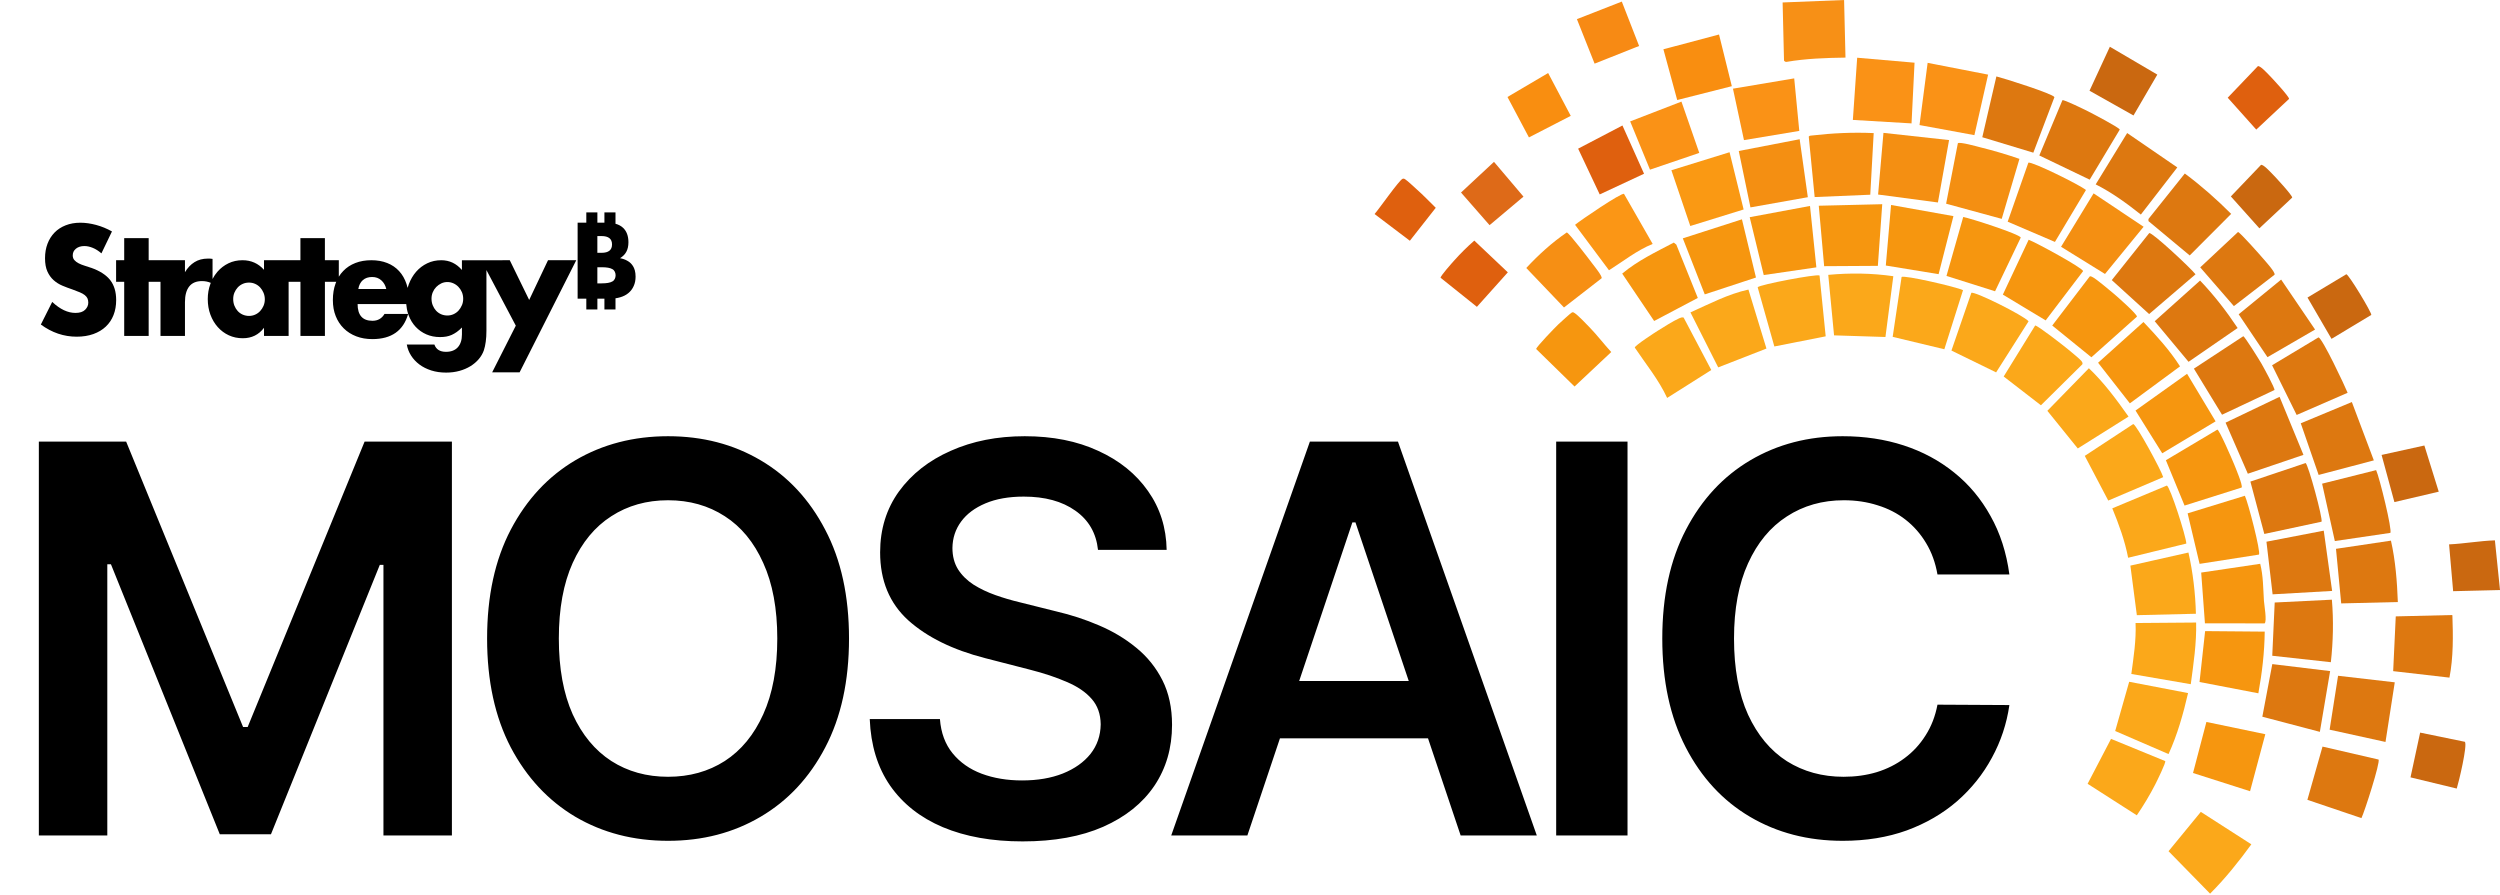 <svg width="257" height="92" viewBox="0 0 257 92" fill="none" xmlns="http://www.w3.org/2000/svg">
<path d="M9.367 27.532C9.146 27.452 8.92 27.38 8.693 27.311C8.467 27.241 8.263 27.162 8.082 27.067C7.9 26.975 7.756 26.863 7.644 26.736C7.533 26.61 7.478 26.448 7.478 26.252C7.478 25.968 7.59 25.737 7.811 25.561C8.032 25.384 8.321 25.294 8.673 25.294C8.952 25.294 9.238 25.357 9.536 25.479C9.832 25.6 10.13 25.789 10.426 26.045L11.51 23.793C10.99 23.5 10.448 23.276 9.884 23.124C9.32 22.973 8.778 22.895 8.258 22.895C7.702 22.895 7.199 22.985 6.75 23.162C6.3 23.338 5.919 23.587 5.609 23.905C5.298 24.223 5.057 24.606 4.885 25.053C4.714 25.501 4.629 25.998 4.629 26.547C4.629 27.097 4.711 27.552 4.873 27.91C5.035 28.268 5.248 28.564 5.512 28.8C5.775 29.036 6.076 29.225 6.414 29.367C6.752 29.508 7.098 29.64 7.448 29.757C7.744 29.864 7.997 29.963 8.206 30.05C8.415 30.137 8.584 30.234 8.713 30.336C8.842 30.438 8.934 30.552 8.992 30.674C9.046 30.796 9.076 30.943 9.076 31.109C9.076 31.385 8.967 31.629 8.751 31.845C8.532 32.062 8.201 32.168 7.756 32.168C7.366 32.168 6.973 32.076 6.576 31.89C6.178 31.703 5.775 31.42 5.368 31.037L4.199 33.362C5.33 34.194 6.558 34.612 7.883 34.612C8.522 34.612 9.094 34.52 9.601 34.339C10.105 34.157 10.533 33.901 10.878 33.573C11.226 33.245 11.49 32.849 11.671 32.387C11.853 31.927 11.942 31.41 11.942 30.841C11.942 29.998 11.736 29.312 11.323 28.787C10.911 28.263 10.259 27.843 9.369 27.529L9.367 27.532Z" fill="black"/>
<path d="M54.397 30.83C53.733 29.47 53.07 28.111 52.404 26.751C50.763 26.753 49.123 26.756 47.485 26.758V27.753C46.91 27.086 46.202 26.751 45.359 26.751C44.84 26.751 44.36 26.855 43.92 27.067C43.48 27.278 43.1 27.566 42.779 27.934C42.459 28.302 42.208 28.735 42.021 29.229C41.977 29.349 41.937 29.47 41.904 29.595C41.872 29.458 41.835 29.326 41.792 29.2C41.616 28.675 41.363 28.23 41.027 27.867C40.694 27.504 40.286 27.226 39.804 27.037C39.322 26.845 38.78 26.751 38.178 26.751C37.577 26.751 37.018 26.845 36.531 27.037C36.043 27.228 35.628 27.499 35.288 27.855C35.116 28.031 34.962 28.227 34.83 28.444V26.751H33.399V24.483H30.883V26.751C29.635 26.751 28.387 26.751 27.14 26.751V27.738C26.556 27.081 25.82 26.751 24.93 26.751C24.403 26.751 23.921 26.855 23.486 27.067C23.051 27.278 22.676 27.564 22.36 27.927C22.164 28.153 21.994 28.404 21.85 28.677V26.614C21.748 26.594 21.659 26.584 21.579 26.584H21.363C20.844 26.584 20.391 26.703 20.001 26.945C19.611 27.186 19.283 27.531 19.014 27.981V26.746H15.283V24.479H12.768V26.746H11.935V28.968H12.768V32.745V34.532H15.283C15.283 32.677 15.283 30.823 15.283 28.968H16.499V34.532H19.014V32.745V31.059C19.014 30.353 19.161 29.816 19.452 29.448C19.742 29.08 20.18 28.896 20.764 28.896C21.085 28.896 21.386 28.956 21.669 29.078C21.652 29.117 21.637 29.16 21.622 29.202C21.445 29.687 21.358 30.201 21.358 30.741C21.358 31.32 21.448 31.855 21.629 32.344C21.811 32.834 22.062 33.262 22.387 33.625C22.71 33.987 23.091 34.271 23.526 34.47C23.961 34.671 24.438 34.771 24.957 34.771C25.875 34.771 26.603 34.413 27.14 33.697V34.535H29.67V28.971H30.886V34.535H33.401V28.971H34.564C34.542 29.028 34.517 29.083 34.497 29.142C34.311 29.647 34.219 30.214 34.219 30.843C34.219 31.472 34.316 32.001 34.51 32.491C34.703 32.981 34.979 33.403 35.337 33.756C35.695 34.109 36.123 34.383 36.623 34.574C37.122 34.766 37.674 34.86 38.276 34.86C40.239 34.86 41.467 33.998 41.959 32.27C41.974 32.312 41.986 32.354 42.001 32.394C42.173 32.859 42.414 33.259 42.725 33.592C43.035 33.925 43.403 34.186 43.831 34.373C44.256 34.559 44.726 34.651 45.235 34.651C45.466 34.651 45.68 34.634 45.874 34.599C46.068 34.564 46.254 34.507 46.431 34.43C46.607 34.35 46.781 34.251 46.953 34.129C47.124 34.007 47.303 33.853 47.487 33.667V34.388C47.487 34.947 47.345 35.385 47.065 35.698C46.781 36.011 46.376 36.168 45.849 36.168C45.228 36.168 44.83 35.917 44.654 35.417H41.818C41.892 35.83 42.039 36.21 42.262 36.558C42.483 36.906 42.77 37.209 43.117 37.471C43.465 37.731 43.87 37.933 44.333 38.082C44.795 38.229 45.305 38.303 45.862 38.303C46.354 38.303 46.809 38.244 47.231 38.127C47.654 38.01 48.029 37.848 48.364 37.642C48.698 37.436 48.983 37.192 49.22 36.914C49.456 36.635 49.63 36.332 49.742 36.009C49.826 35.753 49.891 35.459 49.935 35.126C49.983 34.793 50.005 34.415 50.005 33.992V27.762L53.025 33.478L50.594 38.276H53.415C55.357 34.435 57.298 30.592 59.239 26.751H56.336C55.692 28.111 55.046 29.47 54.402 30.83H54.397ZM27.093 31.432C27.006 31.638 26.889 31.82 26.744 31.976C26.6 32.133 26.429 32.255 26.23 32.344C26.031 32.434 25.82 32.476 25.599 32.476C25.378 32.476 25.151 32.431 24.953 32.344C24.754 32.255 24.582 32.133 24.438 31.976C24.294 31.82 24.182 31.636 24.097 31.424C24.013 31.213 23.973 30.984 23.973 30.741C23.973 30.497 24.015 30.286 24.097 30.087C24.182 29.886 24.294 29.707 24.438 29.55C24.582 29.393 24.754 29.272 24.953 29.182C25.151 29.093 25.367 29.05 25.599 29.05C25.83 29.05 26.031 29.095 26.23 29.182C26.429 29.272 26.6 29.393 26.744 29.55C26.889 29.707 27.003 29.891 27.093 30.102C27.18 30.313 27.224 30.537 27.224 30.771C27.224 31.004 27.18 31.228 27.093 31.432ZM37.298 28.799C37.545 28.583 37.86 28.476 38.251 28.476C38.641 28.476 38.937 28.588 39.195 28.814C39.453 29.04 39.625 29.339 39.709 29.712H36.834C36.898 29.319 37.055 29.015 37.298 28.799ZM39.528 32.272C39.25 32.742 38.837 32.978 38.29 32.978C37.271 32.978 36.762 32.404 36.762 31.255H41.76C41.788 31.616 41.855 31.954 41.959 32.27H39.528V32.272ZM47.48 31.382C47.393 31.593 47.276 31.777 47.132 31.934C46.988 32.091 46.816 32.212 46.617 32.302C46.418 32.392 46.207 32.434 45.986 32.434C45.765 32.434 45.538 32.389 45.34 32.302C45.141 32.212 44.969 32.091 44.825 31.934C44.681 31.777 44.569 31.593 44.484 31.382C44.4 31.171 44.36 30.942 44.36 30.698C44.36 30.455 44.405 30.241 44.492 30.037C44.579 29.831 44.698 29.652 44.847 29.5C44.996 29.349 45.168 29.227 45.362 29.132C45.556 29.04 45.764 28.993 45.988 28.993C46.212 28.993 46.408 29.038 46.607 29.125C46.806 29.214 46.98 29.336 47.129 29.493C47.278 29.649 47.395 29.831 47.485 30.037C47.572 30.244 47.616 30.47 47.616 30.713C47.616 30.957 47.572 31.173 47.485 31.382H47.48Z" fill="black"/>
<path d="M65.251 27.775C65.197 27.569 65.102 27.382 64.973 27.216C64.849 27.049 64.682 26.912 64.476 26.8C64.274 26.684 64.031 26.597 63.74 26.542C64.031 26.363 64.245 26.144 64.384 25.888C64.528 25.625 64.603 25.297 64.603 24.904C64.603 24.255 64.416 23.758 64.043 23.412C63.839 23.223 63.581 23.086 63.273 23.002V21.836H62.134V22.892H61.411V21.836H60.273V22.892H59.38V30.706H60.273V31.815H61.411V30.706H62.134V31.815H63.273V30.664C63.444 30.639 63.608 30.607 63.762 30.559C64.093 30.462 64.374 30.318 64.603 30.124C64.836 29.93 65.018 29.692 65.142 29.408C65.274 29.125 65.338 28.799 65.338 28.434C65.338 28.2 65.311 27.979 65.256 27.77L65.251 27.775ZM62.917 25.13C62.917 25.704 62.557 25.99 61.834 25.99H61.408V24.267H61.834C62.557 24.267 62.917 24.553 62.917 25.127V25.13ZM62.952 28.933C62.731 29.065 62.365 29.13 61.853 29.13H61.408V27.472H61.853C62.365 27.472 62.731 27.536 62.952 27.668C63.394 27.899 63.397 28.702 62.952 28.933Z" fill="black"/>
<path d="M3.993 45.397H12.968L24.987 74.733H25.462L37.481 45.397H46.456V85.883H39.418V58.069H39.043L27.854 85.764H22.595L11.406 58.009H11.031V85.883H3.993V45.397ZM87.279 65.64C87.279 70.002 86.462 73.738 84.828 76.849C83.207 79.946 80.992 82.318 78.185 83.965C75.391 85.613 72.222 86.436 68.677 86.436C65.132 86.436 61.955 85.613 59.148 83.965C56.354 82.305 54.14 79.926 52.506 76.829C50.885 73.719 50.074 69.989 50.074 65.64C50.074 61.278 50.885 57.548 52.506 54.451C54.14 51.341 56.354 48.962 59.148 47.314C61.955 45.667 65.132 44.843 68.677 44.843C72.222 44.843 75.391 45.667 78.185 47.314C80.992 48.962 83.207 51.341 84.828 54.451C86.462 57.548 87.279 61.278 87.279 65.64ZM79.905 65.64C79.905 62.569 79.424 59.98 78.462 57.871C77.513 55.749 76.195 54.148 74.508 53.067C72.821 51.973 70.877 51.426 68.677 51.426C66.476 51.426 64.532 51.973 62.845 53.067C61.158 54.148 59.834 55.749 58.871 57.871C57.922 59.98 57.448 62.569 57.448 65.64C57.448 68.711 57.922 71.307 58.871 73.429C59.834 75.537 61.158 77.138 62.845 78.232C64.532 79.313 66.476 79.853 68.677 79.853C70.877 79.853 72.821 79.313 74.508 78.232C76.195 77.138 77.513 75.537 78.462 73.429C79.424 71.307 79.905 68.711 79.905 65.64ZM112.875 56.527C112.69 54.8 111.913 53.456 110.542 52.494C109.185 51.532 107.419 51.051 105.244 51.051C103.715 51.051 102.404 51.281 101.31 51.743C100.216 52.204 99.38 52.83 98.8 53.621C98.22 54.411 97.923 55.314 97.91 56.329C97.91 57.172 98.101 57.904 98.483 58.523C98.879 59.143 99.412 59.67 100.085 60.105C100.757 60.526 101.501 60.882 102.318 61.172C103.136 61.462 103.959 61.706 104.79 61.904L108.585 62.852C110.114 63.208 111.583 63.689 112.993 64.296C114.417 64.902 115.689 65.666 116.809 66.589C117.942 67.511 118.838 68.625 119.497 69.93C120.156 71.234 120.486 72.763 120.486 74.516C120.486 76.888 119.88 78.977 118.667 80.782C117.455 82.575 115.702 83.978 113.409 84.993C111.129 85.995 108.368 86.496 105.126 86.496C101.976 86.496 99.241 86.008 96.922 85.033C94.615 84.058 92.81 82.634 91.505 80.763C90.214 78.891 89.515 76.611 89.41 73.923H96.625C96.731 75.333 97.165 76.506 97.93 77.442C98.694 78.377 99.689 79.076 100.915 79.537C102.154 79.998 103.538 80.229 105.066 80.229C106.661 80.229 108.058 79.992 109.257 79.517C110.47 79.03 111.419 78.358 112.104 77.501C112.789 76.631 113.138 75.616 113.152 74.457C113.138 73.402 112.829 72.532 112.223 71.847C111.616 71.149 110.766 70.569 109.672 70.108C108.592 69.633 107.327 69.211 105.877 68.842L101.271 67.656C97.936 66.8 95.301 65.501 93.363 63.762C91.439 62.009 90.477 59.683 90.477 56.784C90.477 54.398 91.123 52.309 92.414 50.517C93.719 48.725 95.492 47.334 97.732 46.346C99.973 45.344 102.51 44.843 105.343 44.843C108.216 44.843 110.733 45.344 112.895 46.346C115.069 47.334 116.776 48.711 118.015 50.477C119.254 52.23 119.893 54.247 119.932 56.527H112.875ZM128.231 85.883H120.403L134.656 45.397H143.71L157.982 85.883H150.154L139.341 53.7H139.024L128.231 85.883ZM128.488 70.009H149.838V75.9H128.488V70.009ZM167.309 45.397V85.883H159.975V45.397H167.309ZM206.565 59.057H199.172C198.961 57.844 198.572 56.77 198.005 55.835C197.439 54.886 196.734 54.082 195.89 53.423C195.047 52.764 194.085 52.27 193.004 51.94C191.936 51.598 190.783 51.426 189.544 51.426C187.344 51.426 185.393 51.98 183.693 53.087C181.993 54.181 180.662 55.788 179.7 57.91C178.738 60.019 178.257 62.596 178.257 65.64C178.257 68.737 178.738 71.346 179.7 73.468C180.675 75.577 182.006 77.171 183.693 78.252C185.393 79.32 187.337 79.853 189.525 79.853C190.737 79.853 191.871 79.695 192.925 79.379C193.992 79.049 194.948 78.569 195.791 77.936C196.648 77.303 197.366 76.526 197.946 75.603C198.539 74.681 198.948 73.626 199.172 72.44L206.565 72.48C206.288 74.404 205.689 76.209 204.766 77.896C203.857 79.583 202.664 81.073 201.188 82.364C199.712 83.642 197.986 84.644 196.009 85.369C194.032 86.081 191.838 86.436 189.426 86.436C185.868 86.436 182.691 85.613 179.897 83.965C177.103 82.318 174.903 79.939 173.295 76.829C171.687 73.719 170.883 69.989 170.883 65.64C170.883 61.278 171.694 57.548 173.315 54.451C174.936 51.341 177.143 48.962 179.937 47.314C182.731 45.667 185.894 44.843 189.426 44.843C191.679 44.843 193.775 45.16 195.712 45.792C197.65 46.425 199.376 47.354 200.892 48.58C202.407 49.792 203.653 51.281 204.628 53.047C205.616 54.8 206.262 56.803 206.565 59.057Z" fill="black"/>
<path d="M200.365 14.4L199.218 20.814L193.068 19.999L193.619 13.659L200.365 14.4Z" fill="#F48F12"/>
<path d="M205.777 22.5L200.061 20.94L201.269 14.722C201.479 14.56 203.234 15.059 203.617 15.154C204.959 15.486 206.292 15.881 207.599 16.331L205.777 22.5L205.777 22.5Z" fill="#F48F12"/>
<path d="M197.325 12.857L198.161 6.461L204.378 7.672L202.968 13.893L197.325 12.857Z" fill="#FA9216"/>
<path d="M192.615 13.683L192.264 20.017L186.547 20.257L185.939 14.043C186.01 13.938 186.128 13.945 186.239 13.932C188.349 13.687 190.493 13.584 192.615 13.683L192.615 13.683Z" fill="#F48F12"/>
<path d="M193.823 34.643L188.541 34.475L187.945 28.256C190.163 28.046 192.433 28.076 194.633 28.394L193.823 34.643Z" fill="#FBA81A"/>
<path d="M187.682 34.575L182.403 35.617L180.687 29.53C180.873 29.263 186.78 28.139 187.049 28.321L187.681 34.575L187.682 34.575Z" fill="#FBA81A"/>
<path d="M199.878 35.903L194.567 34.628L195.483 28.478C195.704 28.241 201.112 29.495 201.799 29.827L199.878 35.902L199.878 35.903Z" fill="#FBA81A"/>
<path d="M193.494 20.992L193.044 27.33L187.522 27.363L186.97 21.149L193.494 20.992Z" fill="#F6960F"/>
<path d="M196.506 12.685L190.474 12.328L190.918 5.934L196.815 6.445L196.506 12.685Z" fill="#FA9216"/>
<path d="M211.246 24.87L206.39 22.79L208.516 16.722C208.908 16.591 213.815 19.012 214.435 19.534L211.246 24.87Z" fill="#F48F12"/>
<path d="M214.824 28.418C214.915 28.379 214.981 28.423 215.06 28.457C215.419 28.605 216.915 29.87 217.316 30.208C217.649 30.488 219.721 32.312 219.677 32.552L214.994 36.728L210.97 33.465L214.824 28.418Z" fill="#F6960F"/>
<path d="M214.821 18.47L209.641 15.983L212.016 10.303C212.129 10.2 214.303 11.27 214.62 11.428C215.018 11.628 217.907 13.134 217.91 13.325L214.821 18.47L214.821 18.47Z" fill="#DD7810"/>
<path d="M199.288 28.184L193.861 27.296L194.4 21.071L200.813 22.217L199.288 28.184Z" fill="#F6960F"/>
<path d="M234.339 40.794L236.794 46.759L231.078 48.699L228.789 43.448L234.339 40.794Z" fill="#DD7810"/>
<path d="M189.573 -0L189.716 5.921C187.685 5.952 185.646 6.018 183.641 6.364C183.558 6.389 183.398 6.267 183.397 6.224L183.253 0.253L189.573 -0Z" fill="#F79016"/>
<path d="M179.739 29.768L181.591 35.831L176.631 37.767L173.778 32.115C175.717 31.244 177.657 30.225 179.738 29.768L179.739 29.768Z" fill="#FBA81A"/>
<path d="M209.026 15.696L203.78 14.107L205.228 7.856C205.946 8.029 211.088 9.651 211.195 9.987L209.026 15.695L209.026 15.696Z" fill="#DD7810"/>
<path d="M211.876 25.368L215.221 19.879L220.362 23.31L216.393 28.164L211.876 25.368Z" fill="#F48F12"/>
<path d="M202.652 30.109C202.899 29.875 208.039 32.43 208.536 33.03L205.201 38.281L200.608 36.037L202.652 30.109Z" fill="#FBA81A"/>
<path d="M220.944 23.957C221.279 23.893 225.255 27.606 225.7 28.199L220.93 32.285L217.091 28.794L220.944 23.957L220.944 23.957Z" fill="#DD7810"/>
<path d="M245.724 54.78L240.021 55.62L238.713 49.721L244.266 48.329C244.6 49.036 245.955 54.543 245.724 54.78Z" fill="#DD7810"/>
<path d="M220.863 22.731L220.86 22.512L224.598 17.838C226.296 19.098 227.87 20.494 229.365 21.987L225.102 26.26L220.863 22.731L220.863 22.731Z" fill="#DD7810"/>
<path d="M179.071 22.546L180.514 28.529L175.249 30.262L172.993 24.501L179.071 22.546Z" fill="#F6960F"/>
<path d="M233.813 40.095L228.425 42.634L225.533 37.896L230.61 34.564C230.772 34.608 232.265 37.009 232.466 37.358C232.668 37.707 233.904 39.959 233.813 40.096L233.813 40.095Z" fill="#DD7810"/>
<path d="M185.845 20.273L179.946 21.321L178.745 15.522L185.005 14.312L185.845 20.273Z" fill="#F48F12"/>
<path d="M226.168 28.842C227.601 30.341 228.88 31.992 230.027 33.719L224.983 37.194L221.503 33.02L226.168 28.842Z" fill="#DD7810"/>
<path d="M208.547 24.647C209.237 24.897 214.139 27.552 214.141 27.876L210.294 32.937L205.893 30.285L208.546 24.647L208.547 24.647Z" fill="#F6960F"/>
<path d="M215.437 18.955L218.672 13.677L223.826 17.21L220.08 22.057C218.627 20.903 217.1 19.791 215.437 18.955Z" fill="#DD7810"/>
<path d="M186.068 21.172L186.722 27.484L181.313 28.275L179.869 22.327L186.068 21.172Z" fill="#F6960F"/>
<path d="M200.098 28.365L201.819 22.308C202.532 22.426 207.653 24.081 207.733 24.424L205.092 29.943L200.098 28.365Z" fill="#F6960F"/>
<path d="M226.244 83.46L231.438 86.797C230.139 88.58 228.76 90.306 227.197 91.868L222.926 87.504L226.244 83.46Z" fill="#FBA81A"/>
<path d="M177.798 15.649L179.245 21.534L173.762 23.233L171.819 17.5L177.798 15.649Z" fill="#FA9913"/>
<path d="M220.347 33.102C221.7 34.524 223.058 36.013 224.106 37.662L218.949 41.464L215.683 37.29L220.347 33.102Z" fill="#F6960F"/>
<path d="M239.612 68.075L233.588 67.411L233.839 61.938L239.717 61.647C239.9 63.788 239.848 65.945 239.612 68.075Z" fill="#DD7810"/>
<path d="M239.537 68.989L238.481 75.235L232.568 73.679L233.592 68.269L239.537 68.989Z" fill="#DD7810"/>
<path d="M225.762 63.997C225.814 66.127 225.492 68.236 225.211 70.337L219.101 69.284C219.333 67.55 219.612 65.808 219.536 64.047L225.762 63.997L225.762 63.997Z" fill="#FBA81A"/>
<path d="M244.513 78.081C244.727 78.31 243.076 83.454 242.755 84.102L237.199 82.222L238.755 76.75L244.513 78.081Z" fill="#DD7810"/>
<path d="M238.654 53.631L232.772 54.891L231.34 49.506L237.018 47.6C237.291 47.755 238.817 53.363 238.653 53.631L238.654 53.631Z" fill="#DD7810"/>
<path d="M224.933 71.248C224.442 73.378 223.833 75.542 222.925 77.519L217.441 75.148L218.88 70.087L224.933 71.248Z" fill="#FBA81A"/>
<path d="M224.755 55.879L218.773 57.338C218.435 55.584 217.82 53.9 217.144 52.257L222.749 49.916C223.084 50.011 224.732 55.143 224.755 55.879Z" fill="#FBA81A"/>
<path d="M232.219 57.012L226.118 57.965L224.888 52.772L230.773 50.964C231.1 51.624 232.437 56.789 232.219 57.012Z" fill="#F6960F"/>
<path d="M219.668 63.24L219.003 58.145L224.972 56.8C225.434 58.854 225.686 60.981 225.74 63.094L219.668 63.24Z" fill="#FBA81A"/>
<path d="M241.771 41.33L244.03 47.326L238.356 48.823L236.519 43.514L241.771 41.33Z" fill="#DD7810"/>
<path d="M230.439 50.119L224.572 51.972L222.653 47.311L227.944 44.164C228.143 44.163 229.494 47.292 229.661 47.71C229.796 48.045 230.593 49.931 230.439 50.119Z" fill="#F6960F"/>
<path d="M226.667 64.076L226.282 58.86L232.35 57.958C232.666 59.209 232.651 60.501 232.733 61.774C232.758 62.167 233.064 63.887 232.8 64.085L226.667 64.076Z" fill="#F6960F"/>
<path d="M232.814 64.931C232.79 67.062 232.539 69.182 232.159 71.271L226.112 70.11L226.686 64.878L232.814 64.931L232.814 64.931Z" fill="#F6960F"/>
<path d="M216.728 51.458L214.314 46.864L219.296 43.593C219.609 43.611 222.185 48.366 222.38 49.051L216.728 51.459L216.728 51.458Z" fill="#FBA81A"/>
<path d="M238.881 54.551L239.742 60.748L233.624 61.097L232.991 55.688L238.881 54.551Z" fill="#DD7810"/>
<path d="M224.831 38.425L227.763 43.314L222.277 46.597L219.531 42.204L224.831 38.425Z" fill="#F6960F"/>
<path d="M213.595 46.101L210.468 42.231L214.737 37.855C216.292 39.333 217.577 41.076 218.813 42.826L213.595 46.102L213.595 46.101Z" fill="#FBA81A"/>
<path d="M252.105 63.224C252.179 65.369 252.213 67.558 251.804 69.66L246.018 68.994L246.284 63.364L252.105 63.224Z" fill="#DD7810"/>
<path d="M232.874 75.477L231.306 81.338L225.442 79.465L226.819 74.216L232.874 75.477Z" fill="#F6960F"/>
<path d="M246.182 70.143L245.229 76.273L239.485 75.011L240.353 69.469L246.182 70.143Z" fill="#DD7810"/>
<path d="M236.097 42.658L233.571 37.547L238.344 34.681C238.756 34.795 241.041 39.649 241.335 40.378L236.097 42.658L236.097 42.658Z" fill="#DD7810"/>
<path d="M172.068 24.937L172.327 25.148L174.534 30.628L170.046 32.998L166.762 28.127C168.352 26.793 170.244 25.896 172.068 24.937L172.068 24.937Z" fill="#F6960F"/>
<path d="M222.584 78.24C222.683 78.372 221.721 80.32 221.561 80.634C221.003 81.727 220.355 82.801 219.663 83.814L214.606 80.574L217.014 75.957L222.584 78.24L222.584 78.24Z" fill="#FBA81A"/>
<path d="M173.077 32.645L175.92 38.038L171.382 40.907C170.519 39.04 169.195 37.431 168.053 35.73C168.086 35.504 170.101 34.196 170.443 33.984C171.053 33.606 171.993 33.005 172.617 32.722C172.764 32.656 172.914 32.594 173.077 32.645L173.077 32.645Z" fill="#FBA81A"/>
<path d="M240.676 62.03L240.139 56.419L245.789 55.578C246.254 57.627 246.42 59.779 246.498 61.889L240.677 62.03L240.676 62.03Z" fill="#DD7810"/>
<path d="M214.062 37.454L209.807 41.663L205.979 38.704L209.215 33.461C209.457 33.437 212.241 35.613 212.634 35.944C212.895 36.163 213.842 36.927 213.971 37.114C214.042 37.215 214.129 37.33 214.062 37.455L214.062 37.454Z" fill="#FBA81A"/>
<path d="M184.445 8.057L184.966 13.456L179.28 14.404L178.148 9.116L184.445 8.057Z" fill="#FA9216"/>
<path d="M166.949 19.932L169.894 25.076C168.263 25.739 166.881 26.853 165.404 27.783L161.916 23.11C162.44 22.669 166.702 19.766 166.95 19.932L166.949 19.932Z" fill="#FB9615"/>
<path d="M237.989 33.877L233.096 36.716L230.136 32.309L234.501 28.742L237.989 33.877Z" fill="#DD7810"/>
<path d="M176.716 3.546L178.031 8.86L172.417 10.282L170.998 5.066L176.716 3.546Z" fill="#F98E10"/>
<path d="M164.645 28.606L160.777 31.608L156.901 27.549C158.155 26.197 159.539 24.94 161.064 23.895C161.291 23.928 163.391 26.687 163.698 27.102C163.878 27.345 164.754 28.408 164.645 28.606L164.645 28.606Z" fill="#F68F14"/>
<path d="M161.598 32.116C161.736 32.075 161.784 32.128 161.886 32.193C162.224 32.408 163.093 33.325 163.425 33.667C164.201 34.466 164.878 35.371 165.636 36.189L161.863 39.734L157.918 35.877C157.932 35.657 159.881 33.643 160.2 33.342C160.377 33.174 161.509 32.142 161.599 32.116L161.598 32.116Z" fill="#F6960F"/>
<path d="M233.823 28.241L229.644 31.469L226.183 27.485L230.067 23.851C230.258 23.862 232.395 26.278 232.69 26.627C232.899 26.874 233.944 28.017 233.823 28.241Z" fill="#DD7810"/>
<path d="M172.853 10.444L174.685 15.718L169.619 17.442L167.581 12.48L172.853 10.444Z" fill="#FA9216"/>
<path d="M166.787 12.9L169.008 17.859L164.45 19.986L162.232 15.283L166.787 12.9Z" fill="#DF600E"/>
<path d="M216.894 4.806L221.772 7.67L219.323 11.871L214.802 9.327L216.894 4.806Z" fill="#CA6810"/>
<path d="M151.558 24.733L155.005 27.996L151.825 31.544L148.094 28.555C148.05 28.392 149.289 27.006 149.499 26.772C150.142 26.054 150.831 25.368 151.559 24.733L151.558 24.733Z" fill="#DF600E"/>
<path d="M168.5 4.725L163.925 6.543L162.106 1.968L166.722 0.162L168.5 4.725Z" fill="#F78A14"/>
<path d="M237.21 30.588L241.203 28.191C241.469 28.236 243.819 32.132 243.769 32.373L239.679 34.834L237.21 30.588Z" fill="#CA6810"/>
<path d="M159.149 7.508L161.474 11.91L157.174 14.126L154.967 9.97L159.149 7.508Z" fill="#F98E10"/>
<path d="M252.183 60.774L251.765 55.963C253.34 55.888 254.902 55.601 256.476 55.548L257 60.657L252.183 60.774Z" fill="#CA6810"/>
<path d="M247.8 79.913L248.79 75.312L253.393 76.258C253.667 76.621 252.766 80.399 252.553 81.064L247.8 79.913Z" fill="#CA6810"/>
<path d="M244.827 46.767L249.225 45.798L250.702 50.545L246.145 51.614L244.827 46.767Z" fill="#CA6810"/>
<path d="M153.582 16.638L156.614 20.213L153.127 23.147L150.192 19.792L153.582 16.638Z" fill="#DE6A18"/>
<path d="M232.429 16.952C232.67 16.883 233.328 17.612 233.536 17.817C233.834 18.109 235.673 20.094 235.638 20.314L232.265 23.47L229.331 20.193L232.429 16.952L232.429 16.952Z" fill="#CA6810"/>
<path d="M232.106 6.803C232.347 6.734 233.005 7.464 233.213 7.668C233.511 7.961 235.351 9.946 235.315 10.165L231.943 13.322L229.009 10.044L232.107 6.803L232.106 6.803Z" fill="#DF600E"/>
<path d="M144.196 18.377C144.335 18.337 144.38 18.387 144.483 18.453C144.718 18.603 145.386 19.241 145.66 19.483C146.331 20.076 146.956 20.735 147.596 21.361L144.933 24.75L141.306 22.002C141.73 21.539 143.864 18.47 144.196 18.377Z" fill="#DF600E"/>
</svg>
